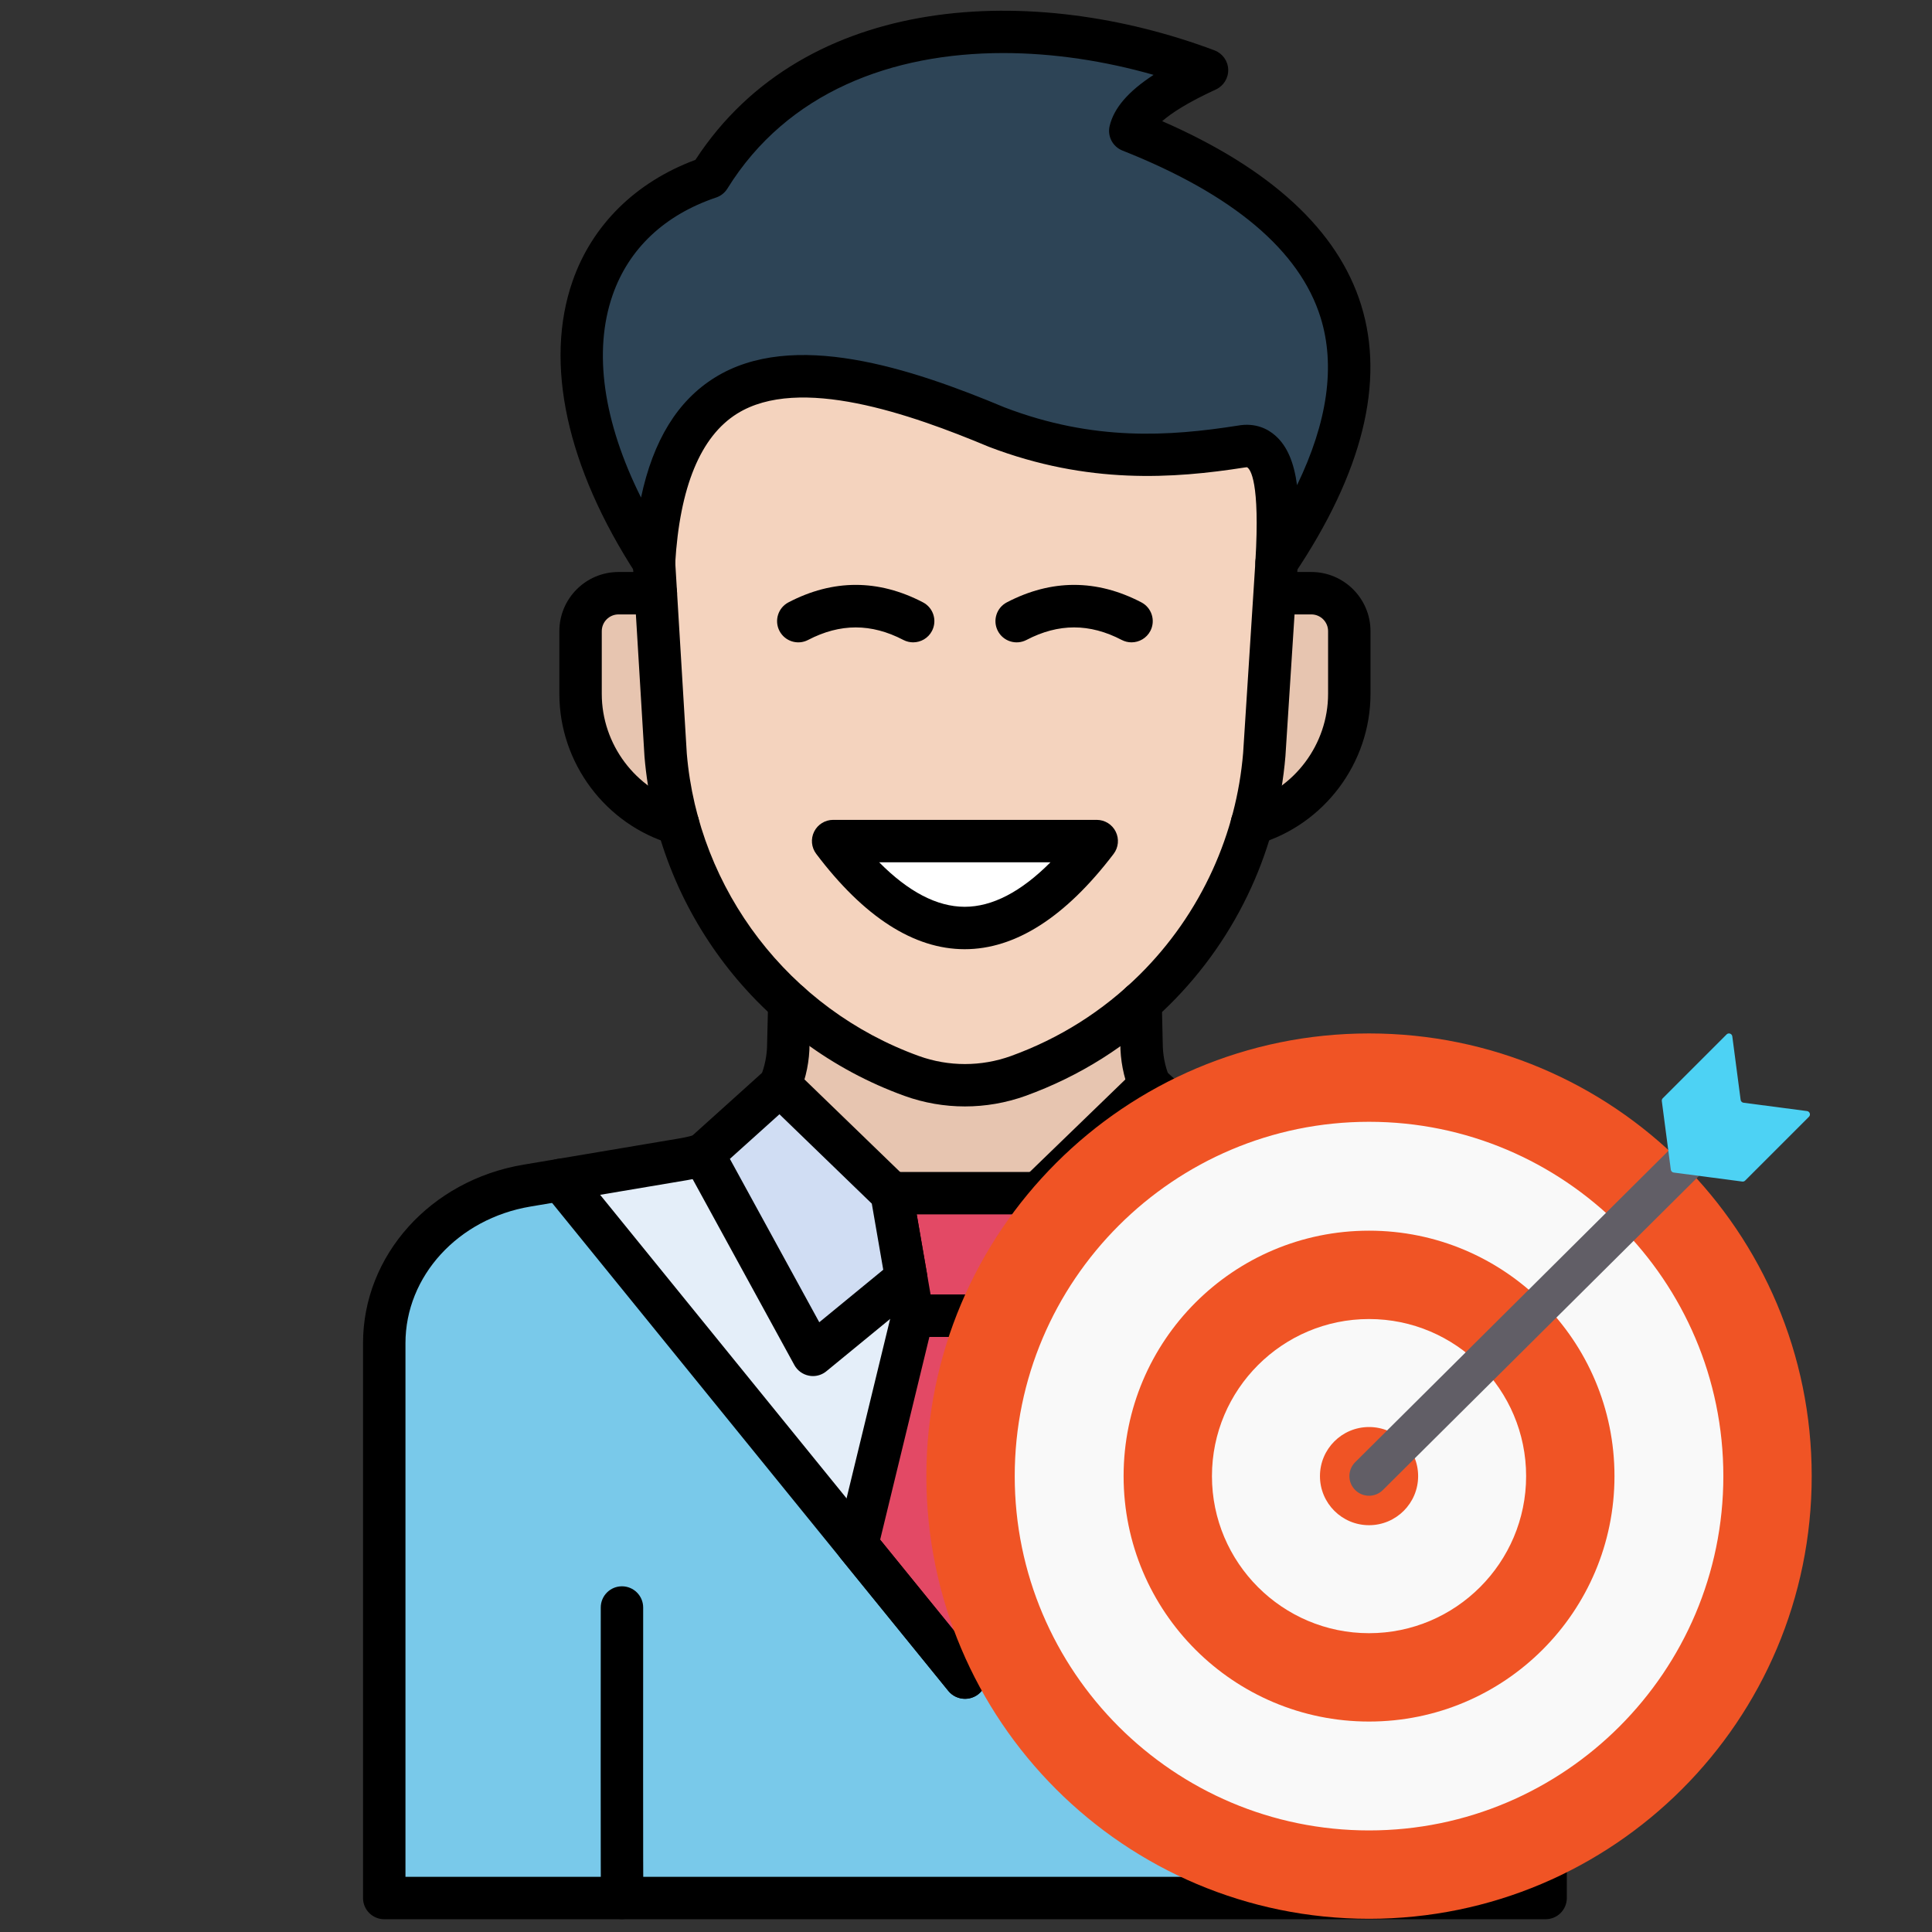 <svg width="1718" height="1718" viewBox="0 0 1718 1718" fill="none" xmlns="http://www.w3.org/2000/svg">
<rect x="0" y="0" width="1718" height="1718" fill="#333333" stroke="none"/>
<path d="M582.866 528.086H549.638C530.969 528.086 515.845 543.21 515.845 561.879V617.717C515.845 672.517 552.467 718.757 602.553 733.334L582.866 528.086Z" fill="#E7C5B0"/>
<path d="M1134.47 528.086H1166.42C1185.09 528.086 1200.21 543.21 1200.21 561.879V617.679C1200.21 672.498 1163.59 718.757 1113.48 733.334L1134.47 528.086Z" fill="#E7C5B0"/>
<path d="M1090.72 1026.51C1096.36 1028.34 1102.21 1029.79 1108.24 1030.81L1247.64 1054.29C1321.07 1066.66 1374.42 1125.61 1374.42 1194.4V1687.78H858.038H341.675V1194.4C341.675 1125.61 395.024 1066.66 468.456 1054.29L607.852 1030.81C613.886 1029.79 619.732 1028.34 625.371 1026.51H1090.72Z" fill="#79C9EA"/>
<path d="M1090.72 1026.51C1096.36 1028.34 1102.21 1029.79 1108.24 1030.81L1217.39 1049.2L857.906 1491.77L498.553 1049.18V1049.22L607.833 1030.81C613.868 1029.79 619.714 1028.34 625.352 1026.51H1090.72Z" fill="#E4EEF9"/>
<path d="M1016.78 890.623L1017.65 928.905C1017.65 970.957 1044.75 1008.01 1084.9 1024.55C934.317 1173.38 782.965 1174.58 631.424 1025.29L631.462 1025.38C672.76 1009.28 700.783 971.674 700.783 928.905L701.65 892.754C807.254 803.274 912.291 801.671 1016.78 890.623Z" fill="#E7C5B0"/>
<path d="M1135.49 500.816L1124.5 671.894C1121.25 710.703 1111.33 747.89 1095.76 782.136C1087.35 800.654 1077.28 818.305 1065.7 834.881C1054.14 851.476 1041.07 866.996 1026.66 881.233C992.908 914.63 951.836 941.031 905.427 957.796C874.783 968.865 841.235 968.865 810.61 957.796C687.997 913.48 602.421 801.805 591.559 671.875L581.206 500.797V287.102H1135.47L1135.49 500.816Z" fill="#F4D3BE"/>
<path d="M975.352 748.738C897.13 851.551 818.927 852.248 740.705 748.738H975.352Z" fill="white"/>
<path d="M1135.49 500.818C1257.9 318.634 1202.36 194.493 1005.26 116.479C1009.56 98.469 1034.38 80.479 1073.54 62.489C911.462 1.597 718.698 15.514 630.519 157.928C509.717 198.661 472.718 333.871 581.206 500.818C593.313 296.457 725.958 313.071 886.136 380.11C967.13 411.093 1037.43 407.906 1103.72 397.572C1139.96 390.802 1138.17 455.258 1135.49 500.818Z" fill="#2D4456"/>
<path d="M858.038 983.877C839.821 983.877 821.604 980.747 804.274 974.486C675.268 927.851 584.525 809.405 573.097 672.743L562.726 501.421C562.084 491.03 570.005 482.092 580.414 481.451C590.729 480.885 599.743 488.73 600.384 499.139L610.718 670.028C620.902 791.641 701.914 897.396 817.097 939.034C843.498 948.576 872.596 948.576 898.997 939.034C942.2 923.4 980.632 899.131 1013.24 866.884C1026.78 853.495 1039.15 838.786 1050.01 823.209C1060.95 807.501 1070.47 790.774 1078.33 773.5C1093.29 740.612 1102.4 705.669 1105.43 669.613L1116.37 499.101C1117.05 488.711 1125.59 480.809 1136.42 481.488C1146.81 482.167 1154.69 491.125 1154.03 501.515L1143.05 672.404C1139.64 713.156 1129.44 752.285 1112.69 789.115C1103.9 808.463 1093.23 827.207 1080.97 844.783C1068.79 862.245 1054.95 878.708 1039.77 893.718C1003.26 929.831 960.228 957.024 911.839 974.524C894.49 980.747 876.254 983.877 858.038 983.877Z" fill="black"/>
<path d="M812.006 571.193C809.064 571.193 806.104 570.514 803.313 569.062C774.8 554.202 747.098 554.202 718.585 569.062C709.363 573.889 697.973 570.288 693.146 561.066C688.337 551.826 691.92 540.436 701.141 535.627C740.818 514.921 781.06 514.921 820.737 535.627C829.977 540.436 833.56 551.826 828.733 561.066C825.395 567.497 818.814 571.193 812.006 571.193Z" fill="black"/>
<path d="M1006.18 571.193C1003.26 571.193 1000.28 570.515 997.472 569.063C969.015 554.203 941.276 554.184 912.782 569.063C903.485 573.89 892.151 570.288 887.324 561.067C882.515 551.827 886.098 540.436 895.319 535.628C935.053 514.922 975.257 514.941 1014.93 535.628C1024.16 540.436 1027.74 551.827 1022.93 561.067C1019.55 567.497 1012.99 571.193 1006.18 571.193Z" fill="black"/>
<path d="M857.83 844.064C857.774 844.064 857.717 844.064 857.661 844.064C812.609 843.989 768.256 815.457 725.807 759.28C721.489 753.566 720.772 745.91 723.978 739.498C727.165 733.105 733.709 729.051 740.856 729.051H975.239C982.404 729.051 988.967 733.105 992.135 739.536C995.322 745.966 994.605 753.641 990.249 759.336C947.461 815.551 902.919 844.064 857.83 844.064ZM781.777 766.766C807.744 793.016 833.202 806.292 857.717 806.349C857.755 806.349 857.792 806.349 857.83 806.349C882.402 806.349 907.954 793.054 934.129 766.766H781.777Z" fill="black"/>
<path d="M602.874 751.377C601.139 751.377 599.347 751.132 597.593 750.623C538.606 733.463 497.402 678.53 497.402 617.035V561.254C497.402 532.232 520.993 508.641 550.015 508.641H583.205C593.615 508.641 602.063 517.089 602.063 527.498C602.063 537.908 593.615 546.356 583.205 546.356H550.015C541.793 546.356 535.118 553.032 535.118 561.254V617.035C535.118 661.86 565.139 701.895 608.135 714.397C618.13 717.301 623.881 727.768 620.977 737.781C618.563 746.022 611.039 751.377 602.874 751.377Z" fill="black"/>
<path d="M1113.18 751.377C1105 751.377 1097.47 746.022 1095.08 737.781C1092.18 727.786 1097.91 717.32 1107.92 714.397C1150.94 701.895 1180.98 661.841 1180.98 616.997V561.254C1180.98 553.032 1174.3 546.356 1166.08 546.356H1134.17C1123.74 546.356 1115.31 537.908 1115.31 527.498C1115.31 517.089 1123.74 508.641 1134.17 508.641H1166.08C1195.08 508.641 1218.69 532.232 1218.69 561.254V616.997C1218.69 678.511 1177.47 733.444 1118.46 750.623C1116.69 751.132 1114.92 751.377 1113.18 751.377Z" fill="black"/>
<path d="M553.184 1706.56C543.132 1706.56 534.797 1698.72 534.364 1688.61C534.062 1681.93 534.156 1472.12 534.213 1429.43C534.231 1419.02 542.661 1410.59 553.07 1410.59H553.089C563.499 1410.61 571.947 1419.06 571.928 1429.47C571.853 1491.79 571.834 1679.44 572.06 1687.08C572.362 1697.43 564.234 1706.18 553.9 1706.54C553.655 1706.56 553.429 1706.56 553.184 1706.56Z" fill="black"/>
<path d="M1161.8 1706.64C1161.52 1706.64 1161.27 1706.64 1160.99 1706.62C1150.6 1706.18 1142.53 1697.45 1142.94 1687.08C1143.15 1679.12 1143.15 1490.19 1143.05 1429.49C1143.03 1419.06 1151.46 1410.61 1161.87 1410.59H1161.91C1172.32 1410.59 1180.75 1419 1180.77 1429.41C1180.84 1473.37 1180.92 1681.8 1180.62 1688.57C1180.2 1698.7 1171.85 1706.64 1161.8 1706.64Z" fill="black"/>
<path d="M1135.17 519.127C1133.17 519.127 1131.12 518.806 1129.16 518.146C1121.08 515.412 1115.86 507.643 1116.35 499.157C1120.56 428.044 1111.79 417.182 1108.98 415.541C1108.92 415.523 1108.32 415.428 1106.9 415.692C1043.62 425.593 967.507 431.024 879.385 397.325C809.422 368.039 710.702 333.416 655.487 367.813C622.957 388.103 604.42 433.023 600.366 501.382C599.894 509.51 594.237 516.412 586.373 518.505C578.472 520.579 570.174 517.373 565.743 510.547C503.908 415.391 483.806 322.893 509.113 250.103C526.519 200.073 565.177 161.943 618.375 142.161C716.246 -8.041 919.853 -15.377 1079.96 44.78C1087.08 47.457 1091.91 54.152 1092.16 61.752C1092.44 69.37 1088.1 76.385 1081.2 79.572C1055.7 91.283 1041.45 100.749 1033.45 107.746C1130.32 150.025 1189.8 204.976 1210.39 271.28C1231.67 339.752 1211.62 420.331 1150.84 510.792C1147.26 516.11 1141.32 519.127 1135.17 519.127ZM892.17 47.175C793.563 47.175 700.198 81.533 646.831 167.694C644.511 171.428 640.985 174.238 636.818 175.633C590.956 191.097 559.105 221.137 544.735 262.473C527.367 312.427 536.4 375.073 570.023 442.433C580.867 391.517 602.515 356.385 635.535 335.811C704.8 292.608 809.743 327.287 893.396 362.306C972.542 392.554 1039.79 388.009 1100.53 378.505C1116.58 375.544 1127.65 381.673 1134.08 387.349C1144.86 396.853 1150.71 411.657 1153.37 431.42C1180.56 375.148 1187.63 325.213 1174.34 282.444C1155.82 222.815 1096.53 172.824 998.132 133.882C989.419 130.431 984.554 121.097 986.742 111.97C990.513 96.148 1003.17 81.326 1025.81 66.579C982.348 54.19 936.731 47.175 892.17 47.175Z" fill="black"/>
<path d="M904.428 1169.95H811.648L792.79 1060.95H923.285L904.428 1169.95Z" fill="#E34965"/>
<path d="M904.805 1169.95L953.835 1373.8L858.415 1491.85H858.038L762.052 1373.8L811.648 1169.95H904.805Z" fill="#E34965"/>
<path d="M904.428 1188.84H811.648C802.483 1188.84 794.638 1182.24 793.073 1173.21L774.215 1064.25C773.272 1058.76 774.781 1053.14 778.364 1048.9C781.947 1044.62 787.227 1042.18 792.79 1042.18H923.323C928.886 1042.18 934.166 1044.64 937.749 1048.9C941.332 1053.16 942.86 1058.76 941.917 1064.25L923.04 1173.21C921.437 1182.24 913.593 1188.84 904.428 1188.84ZM827.507 1151.12H888.55L900.883 1079.88H815.174L827.507 1151.12Z" fill="black"/>
<path d="M858.358 1510.65C852.682 1510.65 846.968 1508.08 843.404 1503.69L747.513 1385.66C743.798 1381.08 742.421 1375.04 743.816 1369.31L793.318 1165.51C795.374 1157.06 802.935 1151.11 811.648 1151.11H904.767C913.479 1151.11 921.06 1157.06 923.097 1165.55L972.221 1369.31C973.598 1375.02 972.24 1381.02 968.563 1385.58L873.03 1503.65C869.428 1508.08 864.053 1510.65 858.358 1510.65ZM782.663 1369.14L858.151 1462.07L933.356 1369.12L889.888 1188.84H826.432L782.663 1369.14Z" fill="black"/>
<path d="M923.285 1060.95L1022.48 964.961L1090.74 1026.44L993.247 1204.83L910.273 1136.75L923.285 1060.95Z" fill="#D0DDF3"/>
<path d="M792.79 1060.95L693.598 964.961L625.333 1026.44L722.828 1204.83L805.802 1136.75L792.79 1060.95Z" fill="#D0DDF3"/>
<path d="M857.906 1510.63C852.229 1510.63 846.855 1508.06 843.272 1503.65L483.938 1061.06C477.375 1052.97 478.601 1041.09 486.691 1034.55C494.8 1027.98 506.68 1029.23 513.224 1037.3L857.924 1461.88L1202.76 1037.3C1209.34 1029.23 1221.2 1027.98 1229.29 1034.55C1237.38 1041.13 1238.59 1053.01 1232.04 1061.08L872.558 1503.67C868.975 1508.08 863.582 1510.63 857.906 1510.63Z" fill="black"/>
<path d="M693.598 983.915C691.203 983.915 688.771 983.463 686.432 982.501C676.796 978.522 672.214 967.509 676.174 957.873C680.134 948.255 682.152 938.167 682.152 927.87L683.038 891.305C683.302 880.896 692.58 872.334 702.348 872.919C712.758 873.164 720.999 881.801 720.735 892.229L719.867 928.342C719.867 943.126 716.906 958.043 711.061 972.243C708.043 979.503 701.009 983.915 693.598 983.915Z" fill="black"/>
<path d="M1374.4 1706.64H341.675C331.266 1706.64 322.817 1698.21 322.817 1687.78V1194.4C322.817 1116.33 382.747 1049.6 465.325 1035.7L604.722 1012.22C609.7 1011.39 614.679 1010.18 619.582 1008.6C629.538 1005.34 640.118 1010.82 643.323 1020.74C646.529 1030.66 641.098 1041.28 631.179 1044.48C624.541 1046.63 617.752 1048.29 610.982 1049.44L471.605 1072.92C407.262 1083.75 360.552 1134.85 360.552 1194.42V1668.92H1355.56V1194.4C1355.56 1134.83 1308.85 1083.73 1244.51 1072.9L1105.11 1049.43C1098.32 1048.28 1091.52 1046.62 1084.91 1044.47C1075.01 1041.24 1069.58 1030.62 1072.79 1020.71C1076 1010.79 1086.65 1005.37 1096.55 1008.58C1101.4 1010.14 1106.38 1011.37 1111.35 1012.2L1250.77 1035.68C1333.35 1049.58 1393.28 1116.31 1393.28 1194.38V1687.78C1393.26 1698.21 1384.83 1706.64 1374.4 1706.64Z" fill="black"/>
<path d="M1022.04 982.857C1014.56 982.857 1007.47 978.369 1004.52 970.977C999.018 957.154 996.227 942.653 996.227 927.868L995.397 892.17C995.152 881.761 1003.41 873.124 1013.84 872.898C1024.1 872.54 1032.89 880.912 1033.11 891.322L1033.94 927.434C1033.94 937.844 1035.85 947.65 1039.56 957.003C1043.43 966.677 1038.69 977.653 1029.02 981.5C1026.74 982.442 1024.36 982.857 1022.04 982.857Z" fill="black"/>
<path d="M993.172 1223.65C988.854 1223.65 984.611 1222.16 981.198 1219.37L898.224 1151.3C892.981 1146.98 890.454 1140.19 891.604 1133.49L904.711 1057.8C905.389 1053.86 907.313 1050.26 910.179 1047.47L1009.37 951.479C1016.5 944.596 1027.76 944.389 1035.09 951.027L1103.32 1012.47C1109.83 1018.33 1111.45 1027.85 1107.24 1035.53L1009.69 1213.85C1006.99 1218.79 1002.24 1222.24 996.736 1223.31C995.567 1223.54 994.36 1223.65 993.172 1223.65ZM930.659 1129.1L987.553 1175.79L1067.04 1030.51L1022.97 990.835L940.861 1070.3L930.659 1129.1Z" fill="black"/>
<path d="M722.903 1223.65C721.715 1223.65 720.508 1223.54 719.32 1223.29C713.814 1222.22 709.062 1218.77 706.365 1213.83L608.814 1035.51C604.628 1027.85 606.249 1018.31 612.736 1012.45L680.964 951.007C688.337 944.369 699.576 944.577 706.686 951.46L805.877 1047.45C808.744 1050.22 810.667 1053.84 811.346 1057.78L824.452 1133.47C825.621 1140.17 823.076 1146.98 817.833 1151.28L734.859 1219.35C731.465 1222.16 727.222 1223.65 722.903 1223.65ZM649.037 1030.51L728.523 1175.79L785.417 1129.1L775.233 1070.3L693.108 990.835L649.037 1030.51Z" fill="black"/>
<path d="M1217.43 1667.49C1413.41 1667.49 1572.27 1508.62 1572.27 1312.64C1572.27 1116.67 1413.41 957.801 1217.43 957.801C1021.46 957.801 862.587 1116.67 862.587 1312.64C862.587 1508.62 1021.46 1667.49 1217.43 1667.49Z" fill="#F9F9F9"/>
<path d="M1217.4 997.539C1391.12 997.539 1532.46 1138.88 1532.46 1312.61C1532.46 1486.33 1391.12 1627.68 1217.4 1627.68C1043.67 1627.68 902.327 1486.33 902.327 1312.61C902.327 1138.88 1043.66 997.539 1217.4 997.539ZM1217.4 918.969C999.993 918.969 823.756 1095.21 823.756 1312.61C823.756 1530.01 999.993 1706.25 1217.4 1706.25C1434.8 1706.25 1611.03 1530.01 1611.03 1312.61C1611.03 1095.21 1434.79 918.969 1217.4 918.969Z" fill="#F05425"/>
<path d="M1217.4 1172.93C1294.42 1172.93 1357.08 1235.58 1357.08 1312.61C1357.08 1389.63 1294.42 1452.29 1217.4 1452.29C1140.37 1452.29 1077.71 1389.63 1077.71 1312.61C1077.71 1235.58 1140.37 1172.93 1217.4 1172.93ZM1217.4 1094.36C1096.86 1094.36 999.145 1192.07 999.145 1312.61C999.145 1433.15 1096.85 1530.86 1217.4 1530.86C1337.94 1530.86 1435.65 1433.15 1435.65 1312.61C1435.65 1192.07 1337.93 1094.36 1217.4 1094.36Z" fill="#F05425"/>
<path d="M1217.4 1268.96C1193.29 1268.96 1173.75 1288.5 1173.75 1312.61C1173.75 1336.72 1193.29 1356.26 1217.4 1356.26C1241.5 1356.26 1261.05 1336.72 1261.05 1312.61C1261.05 1288.5 1241.5 1268.96 1217.4 1268.96Z" fill="#F05425"/>
<path d="M1495.28 1036.69C1493.94 1036.52 1495.45 1038.04 1495.28 1036.69L1490.87 1016.12L1205.08 1300.23C1198.25 1307.03 1198.21 1318.08 1205.02 1324.91C1208.43 1328.35 1212.91 1330.07 1217.4 1330.07C1221.85 1330.07 1226.3 1328.37 1229.7 1324.98L1520.75 1035.71L1495.28 1036.69Z" fill="#615E66"/>
<path fill-rule="evenodd" clip-rule="evenodd" d="M1547.83 978.013L1540.42 921.574C1540.1 919.116 1537.09 918.092 1535.34 919.851L1478.59 976.596C1477.93 977.252 1477.62 978.179 1477.74 979.098L1485.74 1040.09C1485.92 1041.44 1486.98 1042.5 1488.32 1042.67L1549.32 1050.68C1550.24 1050.8 1551.17 1050.49 1551.82 1049.83L1608.58 993.076C1610.34 991.318 1609.31 988.318 1606.85 987.994L1550.41 980.594C1549.06 980.41 1548 979.36 1547.83 978.013Z" fill="#4DD2F4"/>
</svg>
